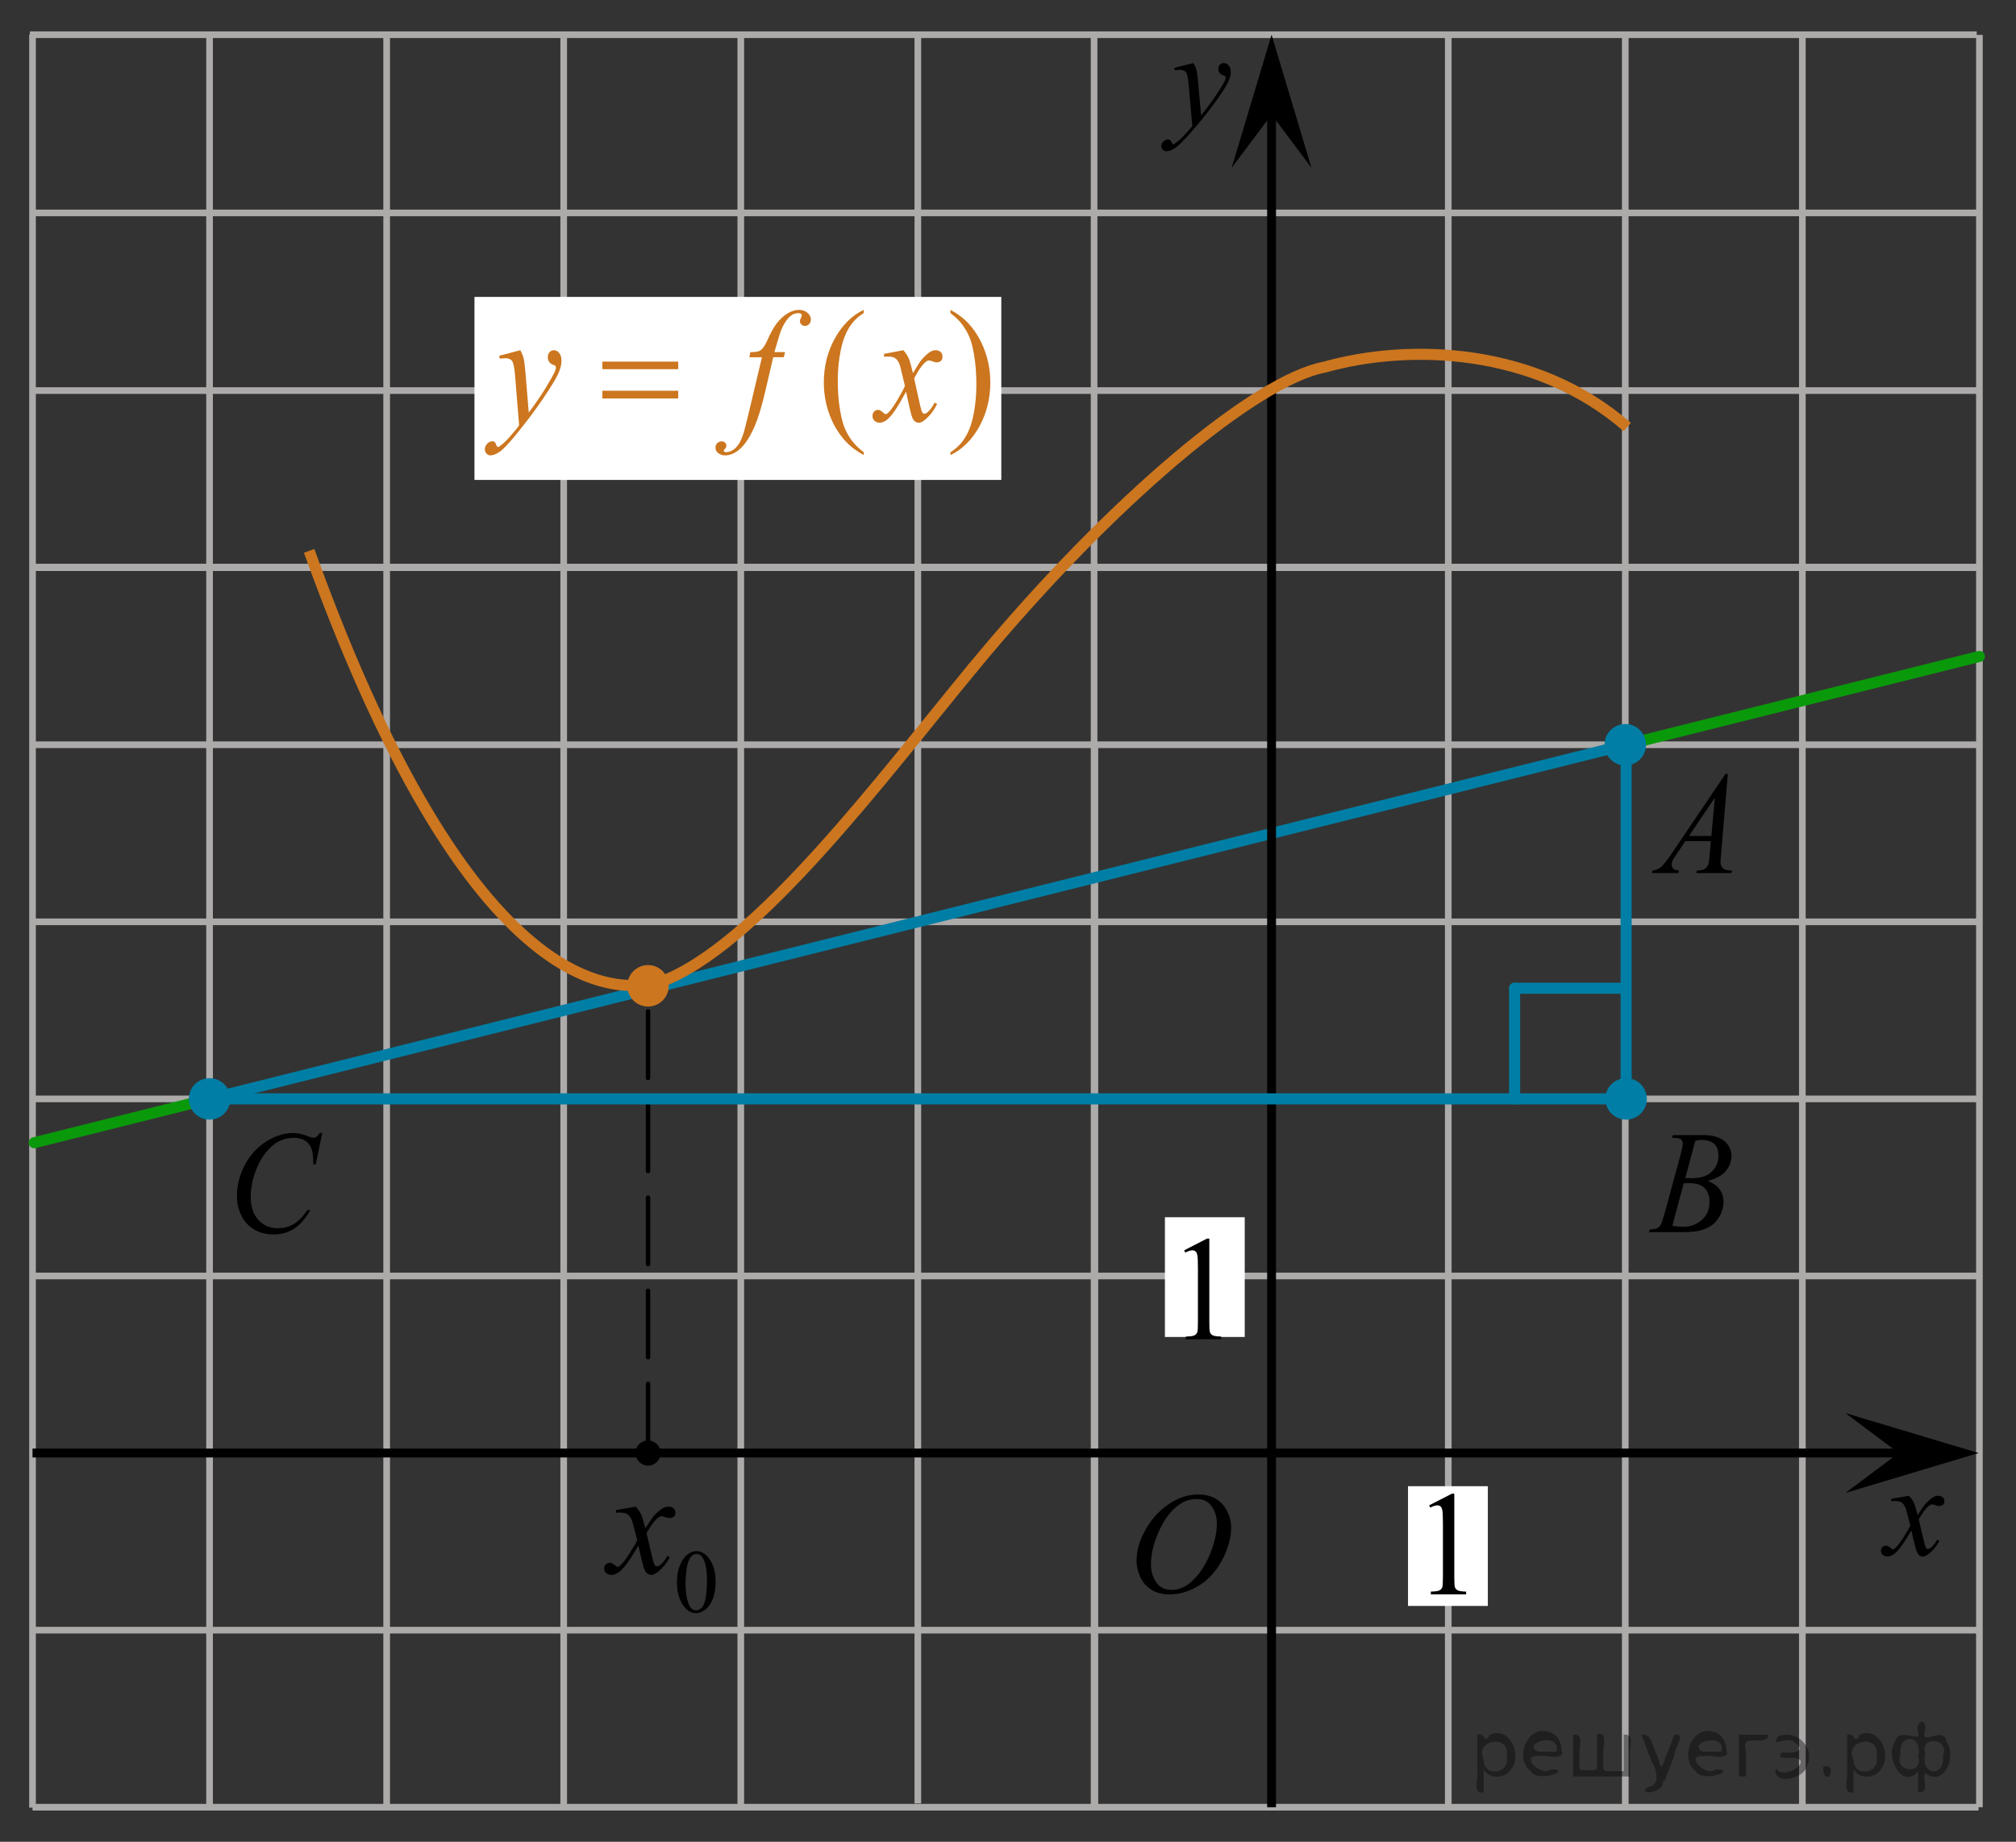 <?xml version="1.0" encoding="utf-8"?>
<!-- Generator: Adobe Illustrator 16.0.0, SVG Export Plug-In . SVG Version: 6.00 Build 0)  -->
<!DOCTYPE svg PUBLIC "-//W3C//DTD SVG 1.1//EN" "http://www.w3.org/Graphics/SVG/1.1/DTD/svg11.dtd">
<svg version="1.1" id="Слой_1" xmlns="http://www.w3.org/2000/svg" xmlns:xlink="http://www.w3.org/1999/xlink" x="0px" y="0px"
	 width="227.334px" height="207.667px" viewBox="98 -62.5 227.334 207.667" enable-background="new 98 -62.5 227.334 207.667"
	 xml:space="preserve">
<rect x="98" y="-62.5" width="227.334" height="207.667" fill="#333333" stroke="none"/>
<line fill="none" stroke="#ADAAAA" stroke-width="0.75" stroke-miterlimit="10" x1="101.572" y1="-18.462" x2="321.113" y2="-18.462"/>
<line fill="none" stroke="#ADAAAA" stroke-width="0.75" stroke-miterlimit="10" x1="101.572" y1="1.505" x2="321.002" y2="1.505"/>
<line fill="none" stroke="#ADAAAA" stroke-width="0.75" stroke-miterlimit="10" x1="101.667" y1="21.473" x2="321.002" y2="21.473"/>
<line fill="none" stroke="#ADAAAA" stroke-width="0.75" stroke-miterlimit="10" x1="101.667" y1="41.438" x2="321.002" y2="41.438"/>
<line fill="none" stroke="#ADAAAA" stroke-width="0.75" stroke-miterlimit="10" x1="101.667" y1="61.404" x2="321.002" y2="61.404"/>
<line fill="none" stroke="#ADAAAA" stroke-width="0.75" stroke-miterlimit="10" x1="101.667" y1="81.372" x2="321.002" y2="81.372"/>
<line fill="none" stroke="#ADAAAA" stroke-width="0.75" stroke-miterlimit="10" x1="101.667" y1="121.307" x2="321.113" y2="121.307"/>
<line fill="none" stroke="#ADAAAA" stroke-width="0.75" stroke-miterlimit="10" x1="101.667" y1="141.271" x2="321.113" y2="141.271"/>
<line fill="none" stroke="#ADAAAA" stroke-width="0.75" stroke-miterlimit="10" x1="101.667" y1="141.32" x2="101.667" y2="-58.587"/>
<line fill="none" stroke="#ADAAAA" stroke-width="0.75" stroke-miterlimit="10" x1="121.632" y1="141.26" x2="121.632" y2="-58.587"/>
<line fill="none" stroke="#ADAAAA" stroke-width="0.75" stroke-miterlimit="10" x1="141.602" y1="141.26" x2="141.602" y2="-58.587"/>
<line fill="none" stroke="#ADAAAA" stroke-width="0.75" stroke-miterlimit="10" x1="161.566" y1="141.271" x2="161.566" y2="-58.568"/>
<line fill="none" stroke="#ADAAAA" stroke-width="0.75" stroke-miterlimit="10" x1="181.533" y1="141.271" x2="181.533" y2="-58.568"/>
<line fill="none" stroke="#ADAAAA" stroke-width="0.75" stroke-miterlimit="10" x1="201.5" y1="140.845" x2="201.5" y2="-58.663"/>
<line fill="none" stroke="#ADAAAA" stroke-width="0.75" stroke-miterlimit="10" x1="221.466" y1="141.32" x2="221.466" y2="21.579"/>
<line fill="none" stroke="#ADAAAA" stroke-width="0.75" stroke-miterlimit="10" x1="221.375" y1="141.372" x2="221.375" y2="-58.285"/>
<line fill="none" stroke="#ADAAAA" stroke-width="0.75" stroke-miterlimit="10" x1="261.313" y1="141.244" x2="261.313" y2="-58.555"/>
<line fill="none" stroke="#ADAAAA" stroke-width="0.75" stroke-miterlimit="10" x1="281.273" y1="141.271" x2="281.273" y2="-58.568"/>
<line fill="none" stroke="#ADAAAA" stroke-width="0.75" stroke-miterlimit="10" x1="301.242" y1="141.271" x2="301.242" y2="-58.568"/>
<line fill="none" stroke="#ADAAAA" stroke-width="0.75" stroke-miterlimit="10" x1="321.208" y1="141.271" x2="321.208" y2="-58.568"/>
<line fill="none" stroke="#000000" stroke-miterlimit="10" x1="101.667" y1="101.334" x2="312.83" y2="101.334"/>
<g>
	<g>
		<g>
			<g>
				<g>
					<g>
						<g>
							<g>
								<g>
									<defs>
										<rect id="SVGID_1_" x="222.314" y="100.767" width="18.021" height="21.688"/>
									</defs>
									<clipPath id="SVGID_2_">
										<use xlink:href="#SVGID_1_"  overflow="visible"/>
									</clipPath>
									<g clip-path="url(#SVGID_2_)">
										<path d="M233.173,106.008c0.716,0,1.347,0.156,1.896,0.468c0.552,0.313,0.979,0.771,1.291,1.375
											c0.313,0.604,0.47,1.23,0.47,1.885c0,1.156-0.334,2.367-1.002,3.638c-0.67,1.271-1.539,2.233-2.615,2.899
											c-1.078,0.666-2.188,1-3.342,1c-0.828,0-1.521-0.187-2.078-0.553c-0.56-0.367-0.972-0.854-1.233-1.457
											c-0.267-0.604-0.396-1.188-0.396-1.757c0-1.008,0.237-2.002,0.726-2.981c0.486-0.979,1.063-1.803,1.729-2.463
											c0.674-0.654,1.391-1.166,2.146-1.521C231.514,106.188,232.316,106.008,233.173,106.008z M232.902,106.52
											c-0.523,0-1.043,0.133-1.547,0.396c-0.504,0.262-1.004,0.688-1.5,1.287c-0.496,0.596-0.939,1.375-1.338,2.338
											c-0.482,1.188-0.729,2.31-0.729,3.358c0,0.75,0.189,1.416,0.578,1.996c0.385,0.58,0.979,0.871,1.771,0.871
											c0.479,0,0.947-0.119,1.41-0.354c0.465-0.238,0.941-0.646,1.443-1.228c0.629-0.729,1.152-1.647,1.584-2.772
											c0.428-1.125,0.645-2.179,0.645-3.15c0-0.719-0.189-1.354-0.578-1.907C234.264,106.793,233.684,106.52,232.902,106.52z"/>
									</g>
								</g>
							</g>
						</g>
					</g>
				</g>
			</g>
		</g>
	</g>
</g>
<rect x="256.775" y="105.075" fill="#FFFFFF" width="9" height="13.5"/>
<rect x="229.361" y="74.749" fill="#FFFFFF" width="9" height="13.5"/>
<g>
	<g>
		<g>
			<g>
				<g>
					<g>
						<g>
							<g>
								<g>
									<defs>
										<rect id="SVGID_3_" x="228.107" y="71.737" width="12.434" height="20.521"/>
									</defs>
									<clipPath id="SVGID_4_">
										<use xlink:href="#SVGID_3_"  overflow="visible"/>
									</clipPath>
									<g clip-path="url(#SVGID_4_)">
										<path d="M231.535,78.476l2.572-1.319h0.262v9.387c0,0.623,0.021,1.011,0.07,1.164c0.053,0.151,0.148,0.271,0.313,0.353
											c0.156,0.082,0.477,0.128,0.951,0.14v0.304h-3.979v-0.304c0.5-0.012,0.816-0.057,0.969-0.136
											c0.146-0.079,0.246-0.186,0.307-0.318c0.061-0.136,0.086-0.534,0.086-1.201v-6.001c0-0.81-0.021-1.328-0.078-1.559
											c-0.035-0.175-0.104-0.303-0.193-0.385c-0.102-0.082-0.217-0.123-0.354-0.123c-0.188,0-0.461,0.085-0.807,0.254
											L231.535,78.476z"/>
									</g>
								</g>
							</g>
						</g>
					</g>
				</g>
			</g>
		</g>
	</g>
</g>
<path fill="none" stroke="#000000" stroke-width="1.25" stroke-linejoin="round" stroke-miterlimit="8" d="M283.121,114.896"/>
<path fill="none" stroke="#000000" stroke-width="1.25" stroke-linejoin="round" stroke-miterlimit="8" d="M279.167,133.225"/>
<path fill="none" stroke="#000000" stroke-width="1.25" stroke-linejoin="round" stroke-miterlimit="8" d="M300.119,100.877"/>
<line fill="none" x1="265.427" y1="125.635" x2="265.775" y2="125.635"/>
<line fill="none" x1="259.886" y1="134.125" x2="253.146" y2="113.875"/>
<path fill="none" d="M252.093,112.958"/>
<line fill="none" x1="250.264" y1="111.611" x2="250.093" y2="111.208"/>
<path fill="none" d="M254.177,118.575c0,0-0.173,0-0.384,0"/>
<path fill="none" d="M244.843,105.075c0,0-0.452,0-1.02,0"/>
<path fill="none" stroke="#000000" stroke-width="1.25" stroke-linejoin="round" stroke-miterlimit="8" d="M254.177,119.083"/>
<path fill="none" stroke="#000000" stroke-width="1.25" stroke-linejoin="round" stroke-miterlimit="8" d="M241.43,101.336"/>
<path fill="none" stroke="#000000" stroke-width="1.25" stroke-linejoin="round" stroke-miterlimit="8" d="M253.984,118.575"/>
<path fill="none" stroke="#000000" stroke-width="1.25" stroke-linejoin="round" stroke-miterlimit="8" d="M260.343,136.316"/>
<path fill="none" stroke="#000000" stroke-width="1.25" stroke-linejoin="round" stroke-miterlimit="8" d="M230.117,92.69"/>
<path fill="none" stroke="#000000" stroke-width="1.25" stroke-linejoin="round" stroke-miterlimit="8" d="M241.43,101.336"/>
<path fill="none" stroke="#000000" stroke-width="1.25" stroke-linejoin="round" stroke-miterlimit="8" d="M222.311,77.567"/>
<path fill="none" stroke="#000000" stroke-width="1.25" stroke-linejoin="round" stroke-miterlimit="8" d="M224.896,87.831"/>
<path fill="none" stroke="#000000" stroke-width="1.25" stroke-linejoin="round" stroke-miterlimit="8" d="M226.957,87.831"/>
<path fill="none" stroke="#000000" stroke-width="1.25" stroke-linejoin="round" stroke-miterlimit="8" d="M229.791,87.831"/>
<path fill="none" stroke="#000000" stroke-width="1.25" stroke-linejoin="round" stroke-miterlimit="8" d="M232.626,87.831"/>
<path fill="none" stroke="#000000" stroke-width="1.25" stroke-linejoin="round" stroke-miterlimit="8" d="M230.199,92.741"/>
<path fill="none" stroke="#000000" stroke-width="1.25" stroke-linejoin="round" stroke-miterlimit="8" d="M232.257,92.741"/>
<path fill="none" stroke="#000000" stroke-width="1.25" stroke-linejoin="round" stroke-miterlimit="8" d="M235.091,92.741"/>
<path fill="none" stroke="#000000" stroke-width="1.25" stroke-linejoin="round" stroke-miterlimit="8" d="M237.927,92.741"/>
<path fill="none" stroke="#000000" stroke-width="1.25" stroke-linejoin="round" stroke-miterlimit="8" d="M260.244,135.991"/>
<path fill="none" stroke="#000000" stroke-width="1.25" stroke-linejoin="round" stroke-miterlimit="8" d="M221.466,64.552"/>
<path fill="none" stroke="#000000" stroke-width="1.25" stroke-linejoin="round" stroke-miterlimit="8" d="M222.292,78.102"/>
<path fill="none" stroke="#000000" stroke-width="1.25" stroke-linejoin="round" stroke-miterlimit="8" d="M209.182,41.902"/>
<path fill="none" stroke="#000000" stroke-width="1.25" stroke-linejoin="round" stroke-miterlimit="8" d="M221.479,64.682"/>
<path fill="none" stroke="#000000" stroke-width="1.25" stroke-linejoin="round" stroke-miterlimit="8" d="M163.807,22.903"/>
<path fill="none" stroke="#000000" stroke-width="1.25" stroke-linejoin="round" stroke-miterlimit="8" d="M209.66,42.346"/>
<path fill="none" stroke="#000000" stroke-width="1.25" stroke-linejoin="round" stroke-miterlimit="8" d="M150.589,29.195"/>
<path fill="none" stroke="#000000" stroke-width="1.25" stroke-linejoin="round" stroke-miterlimit="8" d="M141.602,61.404"/>
<path fill="none" stroke="#000000" stroke-width="1.25" stroke-linejoin="round" stroke-miterlimit="8" d="M287.598,101.334"/>
<path fill="none" stroke="#000000" stroke-width="1.25" stroke-linejoin="round" stroke-miterlimit="8" d="M283.123,115.375"/>
<g>
	<g>
		<g>
			<g>
				<g>
					<g>
						<g>
							<g>
								<g>
									<defs>
										<rect id="SVGID_5_" x="255.732" y="100.493" width="12.434" height="20.521"/>
									</defs>
									<clipPath id="SVGID_6_">
										<use xlink:href="#SVGID_5_"  overflow="visible"/>
									</clipPath>
									<g clip-path="url(#SVGID_6_)">
										<path d="M259.16,107.23l2.572-1.316h0.262v9.385c0,0.623,0.021,1.014,0.07,1.164c0.053,0.152,0.148,0.271,0.313,0.354
											c0.156,0.082,0.477,0.129,0.951,0.143v0.307h-3.979v-0.307c0.5-0.014,0.816-0.059,0.969-0.139
											c0.146-0.076,0.246-0.188,0.307-0.314c0.061-0.137,0.086-0.535,0.086-1.201V109.3c0-0.809-0.021-1.325-0.078-1.559
											c-0.035-0.177-0.104-0.304-0.193-0.386c-0.102-0.082-0.217-0.123-0.354-0.123c-0.188,0-0.461,0.084-0.807,0.254
											L259.16,107.23z"/>
									</g>
								</g>
							</g>
						</g>
					</g>
				</g>
			</g>
		</g>
	</g>
</g>
<path fill="none" stroke="#000000" stroke-width="1.25" stroke-linejoin="round" stroke-miterlimit="8" d="M279.167,133.129"/>
<path fill="none" stroke="#000000" stroke-width="1.25" stroke-linejoin="round" stroke-miterlimit="8" d="M221.646,129.563"/>
<path fill="none" stroke="#000000" stroke-width="1.25" stroke-linejoin="round" stroke-miterlimit="8" d="M213.648,138.584"/>
<path fill="none" stroke="#000000" stroke-width="1.25" stroke-linejoin="round" stroke-miterlimit="8" d="M221.796,129.559"/>
<path fill="none" stroke="#000000" stroke-width="1.25" stroke-linejoin="round" stroke-miterlimit="8" d="M321.208,81.372"/>
<path fill="none" stroke="#000000" stroke-width="1.25" stroke-linejoin="round" stroke-miterlimit="8" d="M282.38,71.709"/>
<path fill="none" stroke="#000000" stroke-width="1.25" stroke-linejoin="round" stroke-miterlimit="8" d="M303.837,91.376"/>
<path fill="none" stroke="#000000" stroke-width="1.25" stroke-linejoin="round" stroke-miterlimit="8" d="M321.359,81.24"/>
<path fill="none" stroke="#000000" stroke-width="1.25" stroke-linejoin="round" stroke-miterlimit="8" d="M274.035,32.604"/>
<path fill="none" stroke="#000000" stroke-width="1.25" stroke-linejoin="round" stroke-miterlimit="8" d="M282.38,71.708"/>
<line fill="none" stroke="#0A990A" stroke-width="1.25" stroke-linecap="round" stroke-linejoin="round" stroke-miterlimit="8" x1="281.369" y1="21.473" x2="321.208" y2="11.514"/>
<line fill="none" stroke="#007EA5" stroke-width="1.25" stroke-linecap="round" stroke-linejoin="round" stroke-miterlimit="8" x1="121.632" y1="61.404" x2="281.369" y2="21.473"/>
<line fill="none" stroke="#0A990A" stroke-width="1.25" stroke-linecap="round" stroke-linejoin="round" stroke-miterlimit="8" x1="101.861" y1="66.347" x2="121.632" y2="61.404"/>
<line fill="none" stroke="#ADAAAA" stroke-width="0.75" stroke-miterlimit="10" x1="101.767" y1="-38.493" x2="321.195" y2="-38.493"/>
<line fill="none" stroke="#ADAAAA" stroke-width="0.75" stroke-miterlimit="10" x1="101.861" y1="1.44" x2="321.197" y2="1.44"/>
<line fill="none" stroke="#ADAAAA" stroke-width="0.75" stroke-miterlimit="10" x1="101.364" y1="-58.587" x2="320.904" y2="-58.587"/>
<path fill="none" stroke="#CC761F" stroke-width="1.25" stroke-linejoin="round" stroke-miterlimit="8" d="M207.787,12.698
	c-10.01,12.11-24.587,31.777-35.544,35.61c-2.906,0.5-19.992,5.234-39.382-48.698"/>
<line fill="none" stroke="#000000" stroke-miterlimit="10" x1="241.389" y1="141.271" x2="241.389" y2="-52.024"/>
<g>
	<g>
		<g>
			<g>
				<g>
					<g>
						<defs>
							<rect id="SVGID_7_" x="163.117" y="97.908" width="18.523" height="24.691"/>
						</defs>
						<clipPath id="SVGID_8_">
							<use xlink:href="#SVGID_7_"  overflow="visible"/>
						</clipPath>
						<g clip-path="url(#SVGID_8_)">
							<path d="M174.335,115.941c0-0.77,0.115-1.43,0.349-1.983c0.229-0.558,0.541-0.968,0.924-1.24
								c0.299-0.215,0.604-0.323,0.925-0.323c0.518,0,0.979,0.267,1.391,0.791c0.517,0.652,0.771,1.537,0.771,2.653
								c0,0.782-0.112,1.446-0.338,1.993c-0.228,0.546-0.515,0.941-0.86,1.188c-0.351,0.248-0.688,0.371-1.013,0.371
								c-0.644,0-1.178-0.379-1.604-1.14C174.516,117.611,174.335,116.843,174.335,115.941z M175.309,116.064
								c0,0.93,0.113,1.688,0.344,2.271c0.188,0.494,0.471,0.741,0.846,0.741c0.178,0,0.363-0.08,0.559-0.241
								c0.189-0.161,0.338-0.43,0.438-0.811c0.152-0.567,0.229-1.373,0.229-2.407c0-0.771-0.08-1.41-0.238-1.925
								c-0.119-0.381-0.273-0.649-0.463-0.811c-0.135-0.109-0.299-0.164-0.492-0.164c-0.225,0-0.426,0.104-0.6,0.303
								c-0.24,0.275-0.402,0.709-0.488,1.299C175.352,114.912,175.309,115.493,175.309,116.064z"/>
						</g>
					</g>
				</g>
			</g>
		</g>
		<g>
			<g>
				<g>
					<g>
						<defs>
							<rect id="SVGID_9_" x="163.117" y="97.908" width="18.523" height="24.691"/>
						</defs>
						<clipPath id="SVGID_10_">
							<use xlink:href="#SVGID_9_"  overflow="visible"/>
						</clipPath>
						<g clip-path="url(#SVGID_10_)">
							<path d="M169.675,107.378c0.271,0.288,0.478,0.575,0.613,0.862c0.103,0.197,0.262,0.721,0.489,1.566l0.729-1.096
								c0.193-0.266,0.43-0.52,0.705-0.759c0.275-0.24,0.521-0.405,0.729-0.493c0.134-0.055,0.279-0.083,0.438-0.083
								c0.236,0,0.429,0.063,0.567,0.19c0.141,0.127,0.212,0.281,0.212,0.465c0,0.21-0.043,0.354-0.125,0.431
								c-0.156,0.14-0.332,0.207-0.531,0.207c-0.114,0-0.239-0.024-0.373-0.074c-0.26-0.089-0.435-0.133-0.521-0.133
								c-0.133,0-0.291,0.077-0.476,0.231c-0.342,0.287-0.75,0.844-1.228,1.666l0.681,2.854c0.104,0.438,0.192,0.698,0.269,0.784
								c0.069,0.085,0.144,0.128,0.215,0.128c0.115,0,0.25-0.063,0.406-0.189c0.303-0.254,0.563-0.586,0.776-0.996l0.291,0.148
								c-0.349,0.652-0.791,1.194-1.326,1.625c-0.305,0.243-0.562,0.365-0.771,0.365c-0.311,0-0.557-0.176-0.738-0.521
								c-0.115-0.217-0.354-1.145-0.721-2.785c-0.861,1.498-1.553,2.461-2.072,2.895c-0.338,0.275-0.664,0.414-0.979,0.414
								c-0.224,0-0.422-0.08-0.604-0.24c-0.134-0.122-0.199-0.283-0.199-0.488c0-0.183,0.062-0.334,0.183-0.455
								c0.121-0.123,0.271-0.185,0.449-0.185c0.176,0,0.362,0.088,0.563,0.267c0.143,0.127,0.254,0.189,0.332,0.189
								c0.064,0,0.15-0.044,0.256-0.133c0.26-0.21,0.613-0.663,1.063-1.359c0.448-0.695,0.74-1.197,0.879-1.509
								c-0.342-1.343-0.527-2.054-0.557-2.131c-0.127-0.359-0.293-0.613-0.498-0.765c-0.203-0.147-0.506-0.225-0.902-0.225
								c-0.127,0-0.271,0.005-0.438,0.018v-0.299L169.675,107.378z"/>
						</g>
					</g>
				</g>
			</g>
		</g>
	</g>
</g>
<line fill="none" stroke="#000000" stroke-width="0.5" stroke-linecap="round" stroke-linejoin="round" stroke-miterlimit="10" stroke-dasharray="7.5,3" x1="171.076" y1="101.038" x2="171.076" y2="48.654"/>
<circle cx="171.077" cy="101.334" r="1.417"/>
<g>
	<path fill="#CC761F" d="M171.075,46.315c-1.289,0-2.338,1.047-2.338,2.34c0,1.289,1.049,2.337,2.338,2.337
		c1.291,0,2.34-1.048,2.34-2.337C173.416,47.364,172.367,46.315,171.075,46.315L171.075,46.315z"/>
	<path fill="none" d="M171.075,46.315c-1.289,0-2.338,1.047-2.338,2.34c0,1.289,1.049,2.337,2.338,2.337
		c1.291,0,2.34-1.048,2.34-2.337C173.416,47.364,172.367,46.315,171.075,46.315L171.075,46.315z"/>
</g>
<g>
	<path fill="#007EA5" d="M121.631,59.065c-1.289,0-2.338,1.047-2.338,2.34c0,1.289,1.049,2.337,2.338,2.337
		c1.291,0,2.34-1.049,2.34-2.337C123.973,60.113,122.924,59.065,121.631,59.065L121.631,59.065z"/>
	<path fill="none" d="M121.631,59.065c-1.289,0-2.338,1.047-2.338,2.34c0,1.289,1.049,2.337,2.338,2.337
		c1.291,0,2.34-1.049,2.34-2.337C123.973,60.113,122.924,59.065,121.631,59.065L121.631,59.065z"/>
</g>
<polygon points="312.111,101.334 306.105,96.834 321.117,101.334 306.105,105.834 "/>
<polygon points="241.389,-49.581 236.889,-43.576 241.389,-58.587 245.889,-43.576 "/>
<g>
	<g>
		<g>
			<g>
				<defs>
					<rect id="SVGID_11_" x="307.432" y="103.211" width="12.359" height="13.729"/>
				</defs>
				<clipPath id="SVGID_12_">
					<use xlink:href="#SVGID_11_"  overflow="visible"/>
				</clipPath>
				<g clip-path="url(#SVGID_12_)">
					<path d="M313.266,106.155c0.24,0.256,0.422,0.512,0.545,0.768c0.09,0.18,0.234,0.645,0.436,1.396l0.65-0.977
						c0.172-0.232,0.381-0.461,0.627-0.675s0.461-0.356,0.648-0.438c0.115-0.051,0.248-0.074,0.391-0.074
						c0.213,0,0.381,0.058,0.506,0.17c0.125,0.113,0.189,0.252,0.189,0.414c0,0.187-0.037,0.313-0.109,0.384
						c-0.139,0.123-0.295,0.187-0.473,0.187c-0.105,0-0.215-0.021-0.332-0.066c-0.23-0.078-0.391-0.117-0.465-0.117
						c-0.117,0-0.262,0.068-0.424,0.206c-0.307,0.256-0.67,0.75-1.092,1.481l0.605,2.539c0.094,0.389,0.172,0.618,0.234,0.694
						c0.064,0.076,0.129,0.112,0.191,0.112c0.104,0,0.225-0.057,0.363-0.17c0.27-0.227,0.5-0.521,0.689-0.885l0.258,0.133
						c-0.311,0.58-0.699,1.063-1.182,1.445c-0.27,0.217-0.498,0.322-0.686,0.322c-0.275,0-0.494-0.152-0.656-0.465
						c-0.105-0.189-0.318-1.018-0.645-2.477c-0.768,1.332-1.381,2.188-1.844,2.572c-0.301,0.244-0.59,0.367-0.871,0.367
						c-0.195,0-0.375-0.068-0.539-0.213c-0.115-0.105-0.176-0.254-0.176-0.436c0-0.162,0.055-0.298,0.162-0.406
						c0.107-0.107,0.24-0.162,0.398-0.162c0.152,0,0.32,0.08,0.502,0.236c0.127,0.11,0.227,0.17,0.295,0.17
						c0.059,0,0.135-0.039,0.229-0.117c0.23-0.188,0.545-0.59,0.943-1.211c0.395-0.619,0.66-1.066,0.783-1.342
						c-0.309-1.194-0.475-1.826-0.494-1.896c-0.113-0.317-0.266-0.546-0.443-0.679c-0.182-0.133-0.449-0.199-0.805-0.199
						c-0.113,0-0.242,0.005-0.395,0.017v-0.268L313.266,106.155z"/>
				</g>
			</g>
		</g>
	</g>
</g>
<g>
	<g>
		<g>
			<g>
				<defs>
					<rect id="SVGID_13_" x="226.262" y="-58.326" width="13.746" height="16.491"/>
				</defs>
				<clipPath id="SVGID_14_">
					<use xlink:href="#SVGID_13_"  overflow="visible"/>
				</clipPath>
				<g clip-path="url(#SVGID_14_)">
					<path d="M232.576-55.387c0.168,0.285,0.283,0.552,0.35,0.801c0.063,0.248,0.127,0.736,0.189,1.465l0.324,3.632
						c0.297-0.354,0.725-0.913,1.285-1.683c0.271-0.374,0.604-0.884,1.004-1.528c0.24-0.394,0.389-0.669,0.441-0.825
						c0.029-0.078,0.043-0.159,0.043-0.243c0-0.056-0.016-0.101-0.051-0.133c-0.035-0.034-0.125-0.075-0.271-0.122
						c-0.146-0.047-0.268-0.135-0.359-0.26c-0.098-0.126-0.146-0.27-0.146-0.433c0-0.201,0.061-0.363,0.178-0.486
						s0.268-0.185,0.443-0.185c0.215,0,0.398,0.09,0.553,0.27c0.152,0.182,0.229,0.429,0.229,0.741c0,0.391-0.133,0.833-0.397,1.332
						c-0.267,0.5-0.776,1.269-1.535,2.3c-0.758,1.033-1.676,2.16-2.754,3.383c-0.742,0.841-1.293,1.369-1.651,1.59
						c-0.358,0.22-0.668,0.329-0.925,0.329c-0.151,0-0.286-0.06-0.401-0.176c-0.114-0.113-0.174-0.25-0.174-0.4
						c0-0.191,0.08-0.366,0.239-0.523c0.16-0.158,0.334-0.234,0.521-0.234c0.099,0,0.181,0.021,0.242,0.064
						c0.041,0.024,0.084,0.095,0.131,0.21c0.047,0.116,0.091,0.193,0.129,0.232c0.022,0.022,0.054,0.037,0.089,0.037
						c0.028,0,0.082-0.024,0.153-0.074c0.271-0.167,0.586-0.435,0.942-0.797c0.476-0.482,0.822-0.876,1.052-1.183l-0.414-4.68
						c-0.067-0.771-0.172-1.242-0.312-1.41c-0.14-0.167-0.369-0.251-0.692-0.251c-0.104,0-0.287,0.017-0.556,0.045l-0.063-0.271
						L232.576-55.387z"/>
				</g>
			</g>
		</g>
	</g>
</g>
<path fill="none" stroke="#CC761F" stroke-width="1.25" stroke-linejoin="round" stroke-miterlimit="8" d="M281.498-14.349
	c-10.309-8.99-24.537-9.458-34.162-6.75c-7.543,1.417-23.813,14.708-39.752,34.042"/>
<g>
	<path fill="#007EA5" d="M281.272,19.135c-1.289,0-2.338,1.047-2.338,2.34c0,1.289,1.049,2.337,2.338,2.337
		c1.291,0,2.34-1.049,2.34-2.337C283.614,20.182,282.565,19.135,281.272,19.135L281.272,19.135z"/>
	<path fill="none" d="M281.272,19.135c-1.289,0-2.338,1.047-2.338,2.34c0,1.289,1.049,2.337,2.338,2.337
		c1.291,0,2.34-1.049,2.34-2.337C283.614,20.182,282.565,19.135,281.272,19.135L281.272,19.135z"/>
</g>
<path fill="none" d="M98-62.5"/>
<path fill="none" d="M325.334,145.167"/>
<rect x="151.504" y="-29.022" fill="#FFFFFF" width="59.407" height="20.636"/>
<g>
	<g>
		<g>
			<g>
				<g>
					<g>
						<defs>
							<rect id="SVGID_15_" x="149.686" y="-31.422" width="63.695" height="24.586"/>
						</defs>
						<clipPath id="SVGID_16_">
							<use xlink:href="#SVGID_15_"  overflow="visible"/>
						</clipPath>
						<g clip-path="url(#SVGID_16_)">
							<path fill="#CC761F" d="M195.4-11.514v0.326c-0.818-0.447-1.506-0.969-2.055-1.568c-0.781-0.85-1.387-1.854-1.811-3.01
								c-0.424-1.156-0.635-2.356-0.635-3.602c0-1.818,0.414-3.479,1.246-4.979c0.83-1.5,1.914-2.572,3.25-3.218v0.37
								c-0.668,0.398-1.217,0.944-1.646,1.637c-0.43,0.693-0.748,1.57-0.961,2.633c-0.211,1.063-0.316,2.171-0.316,3.328
								c0,1.256,0.09,2.397,0.27,3.425c0.145,0.811,0.314,1.46,0.518,1.951c0.199,0.49,0.473,0.961,0.813,1.412
								C194.406-12.356,194.852-11.926,195.4-11.514z"/>
							<path fill="#CC761F" d="M205.174-27.194v-0.37c0.824,0.439,1.512,0.96,2.061,1.559c0.777,0.857,1.377,1.862,1.801,3.015
								c0.426,1.153,0.637,2.355,0.637,3.605c0,1.819-0.412,3.479-1.24,4.979s-1.912,2.572-3.254,3.218v-0.326
								c0.668-0.406,1.219-0.953,1.646-1.643c0.436-0.689,0.754-1.567,0.963-2.633c0.209-1.064,0.313-2.176,0.313-3.332
								c0-1.25-0.088-2.392-0.27-3.425c-0.139-0.81-0.309-1.458-0.512-1.946c-0.203-0.486-0.475-0.957-0.811-1.408
								C206.174-26.352,205.729-26.784,205.174-27.194z"/>
						</g>
					</g>
				</g>
			</g>
		</g>
		<g>
			<g>
				<g>
					<g>
						<defs>
							<rect id="SVGID_17_" x="149.686" y="-31.422" width="63.695" height="24.586"/>
						</defs>
						<clipPath id="SVGID_18_">
							<use xlink:href="#SVGID_17_"  overflow="visible"/>
						</clipPath>
						<g clip-path="url(#SVGID_18_)">
							<path fill="#CC761F" d="M156.672-23.013c0.186,0.341,0.313,0.659,0.383,0.956c0.07,0.297,0.143,0.879,0.213,1.748
								l0.357,4.332c0.326-0.423,0.799-1.092,1.418-2.007c0.299-0.446,0.668-1.055,1.105-1.823c0.268-0.469,0.432-0.798,0.488-0.986
								c0.033-0.094,0.049-0.189,0.049-0.291c0-0.063-0.02-0.117-0.057-0.159c-0.039-0.041-0.143-0.089-0.299-0.145
								c-0.16-0.056-0.295-0.159-0.398-0.308c-0.105-0.15-0.158-0.321-0.158-0.516c0-0.241,0.064-0.434,0.195-0.581
								c0.131-0.146,0.293-0.22,0.488-0.22c0.234,0,0.439,0.107,0.607,0.321s0.252,0.509,0.252,0.885
								c0,0.464-0.145,0.994-0.438,1.589c-0.293,0.595-0.857,1.51-1.693,2.743c-0.836,1.231-1.85,2.576-3.039,4.032
								c-0.816,1.004-1.428,1.637-1.822,1.896c-0.395,0.262-0.734,0.393-1.02,0.393c-0.168,0-0.314-0.068-0.445-0.207
								c-0.127-0.139-0.188-0.299-0.188-0.48c0-0.229,0.09-0.436,0.268-0.625c0.176-0.188,0.367-0.281,0.572-0.281
								c0.107,0,0.199,0.025,0.27,0.078c0.043,0.029,0.094,0.113,0.145,0.252c0.053,0.139,0.1,0.23,0.145,0.277
								c0.025,0.029,0.061,0.043,0.1,0.043c0.031,0,0.088-0.029,0.17-0.088c0.299-0.199,0.646-0.518,1.043-0.951
								c0.521-0.576,0.906-1.045,1.156-1.409l-0.455-5.582c-0.076-0.921-0.189-1.481-0.344-1.682
								c-0.15-0.199-0.406-0.299-0.768-0.299c-0.113,0-0.314,0.018-0.609,0.053l-0.072-0.326L156.672-23.013z"/>
							<path fill="#CC761F" d="M186.525-22.802l-0.145,0.581h-1.189l-0.895,3.847c-0.396,1.696-0.795,3.008-1.197,3.937
								c-0.57,1.308-1.184,2.212-1.84,2.712c-0.5,0.381-1,0.572-1.5,0.572c-0.326,0-0.605-0.107-0.83-0.318
								c-0.168-0.146-0.252-0.336-0.252-0.572c0-0.188,0.068-0.35,0.207-0.486c0.139-0.139,0.309-0.207,0.51-0.207
								c0.146,0,0.27,0.049,0.369,0.148c0.102,0.102,0.15,0.215,0.15,0.344c0,0.129-0.061,0.25-0.174,0.361
								c-0.088,0.082-0.131,0.145-0.131,0.184c0,0.055,0.021,0.096,0.061,0.123c0.049,0.041,0.125,0.063,0.229,0.063
								c0.234,0,0.479-0.078,0.738-0.238c0.258-0.158,0.486-0.395,0.688-0.707c0.203-0.313,0.391-0.768,0.57-1.359
								c0.076-0.248,0.279-1.061,0.611-2.439l1.416-5.96h-1.416l0.109-0.581c0.451,0,0.77-0.034,0.943-0.101
								c0.18-0.067,0.346-0.197,0.492-0.389c0.148-0.189,0.346-0.547,0.582-1.068c0.32-0.705,0.629-1.25,0.922-1.639
								c0.4-0.521,0.824-0.914,1.268-1.175c0.441-0.261,0.857-0.392,1.25-0.392c0.412,0,0.744,0.112,0.994,0.339
								c0.25,0.226,0.375,0.471,0.375,0.735c0,0.206-0.063,0.379-0.188,0.52s-0.285,0.211-0.48,0.211
								c-0.168,0-0.307-0.053-0.412-0.159c-0.104-0.104-0.156-0.231-0.156-0.378c0-0.094,0.033-0.21,0.104-0.348
								c0.072-0.138,0.105-0.229,0.105-0.277c0-0.082-0.023-0.144-0.072-0.185c-0.07-0.06-0.176-0.088-0.313-0.088
								c-0.344,0-0.646,0.116-0.922,0.352c-0.361,0.313-0.688,0.798-0.977,1.461c-0.146,0.346-0.416,1.206-0.807,2.58h1.195v-0.003
								L186.525-22.802L186.525-22.802z"/>
							<path fill="#CC761F" d="M199.867-23.013c0.268,0.305,0.467,0.611,0.604,0.916c0.1,0.211,0.26,0.766,0.48,1.664l0.717-1.162
								c0.189-0.282,0.422-0.55,0.691-0.806c0.27-0.255,0.51-0.431,0.717-0.523c0.131-0.059,0.273-0.088,0.434-0.088
								c0.232,0,0.42,0.068,0.559,0.203c0.141,0.135,0.207,0.299,0.207,0.493c0,0.223-0.039,0.375-0.121,0.458
								c-0.15,0.146-0.326,0.22-0.52,0.22c-0.113,0-0.234-0.026-0.367-0.079c-0.254-0.094-0.426-0.141-0.516-0.141
								c-0.129,0-0.281,0.083-0.463,0.247c-0.34,0.305-0.736,0.895-1.205,1.77l0.668,3.029c0.104,0.464,0.188,0.741,0.262,0.832
								c0.07,0.091,0.143,0.136,0.211,0.136c0.115,0,0.248-0.067,0.398-0.202c0.301-0.27,0.555-0.622,0.768-1.057l0.285,0.158
								c-0.344,0.692-0.775,1.268-1.309,1.726c-0.297,0.258-0.551,0.388-0.756,0.388c-0.305,0-0.547-0.185-0.727-0.555
								c-0.113-0.229-0.352-1.215-0.709-2.958c-0.848,1.59-1.525,2.615-2.035,3.072c-0.332,0.293-0.652,0.439-0.961,0.439
								c-0.221,0-0.416-0.085-0.598-0.255c-0.131-0.129-0.193-0.302-0.193-0.52c0-0.194,0.061-0.355,0.18-0.484
								s0.268-0.193,0.439-0.193s0.357,0.095,0.555,0.282c0.141,0.135,0.248,0.202,0.324,0.202c0.064,0,0.148-0.047,0.254-0.141
								c0.256-0.224,0.604-0.705,1.043-1.444c0.439-0.74,0.727-1.273,0.861-1.603c-0.338-1.427-0.52-2.181-0.547-2.264
								c-0.125-0.381-0.287-0.65-0.486-0.81c-0.201-0.159-0.496-0.238-0.891-0.238c-0.125,0-0.27,0.006-0.432,0.019v-0.317
								L199.867-23.013z"/>
						</g>
					</g>
				</g>
			</g>
		</g>
		<g>
			<g>
				<g>
					<g>
						<defs>
							<rect id="SVGID_19_" x="149.686" y="-31.422" width="63.695" height="24.586"/>
						</defs>
						<clipPath id="SVGID_20_">
							<use xlink:href="#SVGID_19_"  overflow="visible"/>
						</clipPath>
						<g clip-path="url(#SVGID_20_)">
							<path fill="#CC761F" d="M165.926-21.727h8.553v0.854h-8.553V-21.727z M165.926-18.443h8.553v0.872h-8.553V-18.443z"/>
						</g>
					</g>
				</g>
			</g>
		</g>
	</g>
</g>
<line fill="none" stroke="#007EA5" stroke-width="1.25" stroke-linecap="round" stroke-linejoin="round" stroke-miterlimit="8" x1="268.797" y1="61.403" x2="268.797" y2="48.929"/>
<line fill="none" stroke="#007EA5" stroke-width="1.25" stroke-linecap="round" stroke-linejoin="round" stroke-miterlimit="8" x1="281.273" y1="48.929" x2="268.797" y2="48.929"/>
<g>
	<g>
		<g>
			<g>
				<g>
					<g>
						<g>
							<defs>
								<rect id="SVGID_21_" x="281.311" y="61.404" width="15.178" height="18.021"/>
							</defs>
							<clipPath id="SVGID_22_">
								<use xlink:href="#SVGID_21_"  overflow="visible"/>
							</clipPath>
							<g clip-path="url(#SVGID_22_)">
								<path d="M286.535,65.789l0.104-0.303h3.586c0.604,0,1.143,0.104,1.613,0.313c0.471,0.205,0.822,0.488,1.059,0.854
									c0.234,0.365,0.354,0.752,0.354,1.16c0,0.629-0.209,1.197-0.625,1.707c-0.418,0.508-1.1,0.883-2.043,1.125
									c0.607,0.246,1.057,0.574,1.344,0.984c0.287,0.404,0.43,0.854,0.43,1.346c0,0.543-0.129,1.063-0.385,1.557
									c-0.258,0.494-0.586,0.879-0.99,1.152c-0.398,0.273-0.887,0.477-1.455,0.605c-0.402,0.092-1.037,0.137-1.895,0.137h-3.688
									l0.1-0.297c0.389-0.014,0.646-0.055,0.783-0.121c0.195-0.092,0.342-0.213,0.426-0.363c0.115-0.205,0.271-0.672,0.477-1.402
									l1.799-6.62c0.154-0.562,0.23-0.951,0.23-1.179c0-0.199-0.068-0.354-0.203-0.473c-0.139-0.115-0.396-0.172-0.775-0.172
									C286.684,65.798,286.605,65.796,286.535,65.789z M286.58,75.716c0.531,0.074,0.949,0.113,1.252,0.113
									c0.771,0,1.451-0.256,2.051-0.762c0.596-0.506,0.893-1.188,0.893-2.058c0-0.659-0.184-1.178-0.553-1.549
									c-0.367-0.371-0.961-0.558-1.781-0.558c-0.158,0-0.354,0.011-0.578,0.023L286.58,75.716z M288.039,70.33
									c0.314,0.012,0.555,0.018,0.693,0.018c1.025,0,1.791-0.244,2.293-0.73c0.504-0.483,0.754-1.096,0.754-1.825
									c0-0.556-0.15-0.983-0.459-1.295c-0.311-0.31-0.797-0.464-1.471-0.464c-0.178,0-0.402,0.031-0.682,0.099L288.039,70.33z"/>
							</g>
						</g>
					</g>
				</g>
			</g>
		</g>
	</g>
</g>
<g>
	<g>
		<g>
			<g>
				<g>
					<g>
						<g>
							<defs>
								<rect id="SVGID_23_" x="121.632" y="61.404" width="16.51" height="19.522"/>
							</defs>
							<clipPath id="SVGID_24_">
								<use xlink:href="#SVGID_23_"  overflow="visible"/>
							</clipPath>
							<g clip-path="url(#SVGID_24_)">
								<path d="M134.341,65.25l-0.744,3.541h-0.271l-0.025-0.889c-0.023-0.32-0.082-0.609-0.172-0.861
									c-0.09-0.254-0.223-0.475-0.396-0.658c-0.178-0.188-0.4-0.332-0.674-0.438c-0.271-0.105-0.568-0.156-0.898-0.156
									c-0.885,0-1.652,0.264-2.314,0.791c-0.846,0.672-1.504,1.623-1.979,2.848c-0.396,1.014-0.592,2.037-0.592,3.074
									c0,1.063,0.281,1.906,0.85,2.537c0.566,0.633,1.305,0.947,2.209,0.947c0.688,0,1.297-0.168,1.83-0.5
									s1.029-0.849,1.488-1.541h0.348c-0.543,0.938-1.145,1.635-1.803,2.076c-0.66,0.442-1.451,0.666-2.373,0.666
									c-0.814,0-1.541-0.188-2.172-0.563c-0.633-0.373-1.111-0.896-1.441-1.576c-0.33-0.677-0.494-1.403-0.494-2.185
									c0-1.195,0.293-2.357,0.879-3.486s1.395-2.018,2.414-2.662c1.021-0.643,2.053-0.967,3.092-0.967
									c0.486,0,1.033,0.125,1.645,0.379c0.268,0.107,0.457,0.162,0.576,0.162c0.113,0,0.221-0.025,0.311-0.082
									c0.092-0.055,0.236-0.207,0.441-0.459h0.27v0.002H134.341z"/>
							</g>
						</g>
					</g>
				</g>
			</g>
		</g>
	</g>
</g>
<g>
	<g>
		<g>
			<g>
				<g>
					<g>
						<g>
							<defs>
								<rect id="SVGID_25_" x="281.311" y="20.939" width="15.178" height="18.02"/>
							</defs>
							<clipPath id="SVGID_26_">
								<use xlink:href="#SVGID_25_"  overflow="visible"/>
							</clipPath>
							<g clip-path="url(#SVGID_26_)">
								<path d="M292.84,24.76l-0.764,9.096c-0.039,0.426-0.063,0.703-0.063,0.838c0,0.217,0.035,0.381,0.107,0.492
									c0.096,0.156,0.223,0.271,0.385,0.348c0.158,0.074,0.434,0.113,0.813,0.113l-0.08,0.297h-3.957l0.082-0.297h0.17
									c0.318,0,0.582-0.076,0.783-0.227c0.145-0.104,0.256-0.271,0.334-0.508c0.057-0.168,0.104-0.562,0.154-1.178l0.117-1.388
									h-2.875l-1.021,1.509c-0.229,0.338-0.377,0.582-0.438,0.729C286.529,34.73,286.5,34.869,286.5,35
									c0,0.173,0.063,0.32,0.191,0.441c0.129,0.125,0.342,0.191,0.639,0.203l-0.082,0.297h-2.973l0.082-0.297
									c0.363-0.018,0.688-0.148,0.967-0.398s0.695-0.782,1.25-1.602l6.002-8.887h0.262v0.002H292.84z M291.373,27.445
									l-2.912,4.313h2.525L291.373,27.445z"/>
							</g>
						</g>
					</g>
				</g>
			</g>
		</g>
	</g>
</g>
<line fill="none" stroke="#007EA5" stroke-width="1.25" stroke-linecap="round" stroke-linejoin="round" stroke-miterlimit="8" x1="121.917" y1="61.403" x2="281.498" y2="61.403"/>
<line fill="none" stroke="#007EA5" stroke-width="1.25" stroke-linecap="round" stroke-linejoin="round" stroke-miterlimit="8" x1="281.369" y1="61.404" x2="281.369" y2="21.473"/>
<g>
	<path fill="#007EA5" d="M281.368,59.064c-1.289,0-2.338,1.047-2.338,2.34c0,1.289,1.049,2.337,2.338,2.337
		c1.291,0,2.34-1.049,2.34-2.337C283.71,60.112,282.661,59.064,281.368,59.064L281.368,59.064z"/>
	<path fill="none" d="M281.368,59.064c-1.289,0-2.338,1.047-2.338,2.34c0,1.289,1.049,2.337,2.338,2.337
		c1.291,0,2.34-1.049,2.34-2.337C283.71,60.112,282.661,59.064,281.368,59.064L281.368,59.064z"/>
</g>
<g style="stroke:none;fill:#000;fill-opacity:0.4" > <path d="m 265.3,137.1 c 0,0.8 0,1.6 0,2.5 -1.3,0.2 -0.6,-1.5 -0.7,-2.3 0,-1.4 0,-2.8 0,-4.2 0.8,-0.4 0.8,1.3 1.4,0.0 2.2,-1.0 3.7,2.2 2.4,3.9 -0.6,1.0 -2.4,1.2 -3.1,0.0 z m 2.6,-1.6 c 0.5,-2.5 -3.7,-1.9 -2.6,0.4 0.0,2.1 3.1,1.6 2.6,-0.4 z" /> <path d="m 274.2,135.2 c -0.4,0.8 -1.9,0.1 -2.8,0.3 -2.0,-0.1 0.3,2.4 1.5,1.5 2.5,0.0 -1.4,1.6 -2.3,0.2 -1.9,-1.5 -0.3,-5.3 2.1,-4.4 0.9,0.2 1.4,1.2 1.4,2.2 z m -0.7,-0.2 c 0.6,-2.3 -4.0,-1.0 -2.1,0.0 0.7,0 1.4,-0.0 2.1,-0.0 z" /> <path d="m 279.1,137.2 c 0.6,0 1.3,0 2.0,0 0,-1.3 0,-2.7 0,-4.1 1.3,-0.2 0.6,1.5 0.7,2.3 0,0.8 0,1.6 0,2.4 -2.1,0 -4.2,0 -6.4,0 0,-1.5 0,-3.1 0,-4.7 1.3,-0.2 0.6,1.5 0.7,2.3 0.1,0.5 -0.2,1.6 0.2,1.7 0.5,-0.1 1.6,0.2 1.8,-0.2 0,-1.3 0,-2.6 0,-3.9 1.3,-0.2 0.6,1.5 0.7,2.3 0,0.5 0,1.1 0,1.7 z" /> <path d="m 285.5,138.3 c 0.3,1.4 -3.0,1.7 -1.7,0.7 1.5,-0.2 1.0,-1.9 0.5,-2.8 -0.4,-1.0 -0.8,-2.0 -1.2,-3.1 1.2,-0.2 1.2,1.4 1.7,2.2 0.2,0.2 0.4,1.9 0.7,1.2 0.4,-1.1 0.9,-2.2 1.3,-3.4 1.4,-0.2 0.0,1.5 -0.0,2.3 -0.3,0.9 -0.7,1.9 -1.1,2.9 z" /> <path d="m 292.8,135.2 c -0.4,0.8 -1.9,0.1 -2.8,0.3 -2.0,-0.1 0.3,2.4 1.5,1.5 2.5,0.0 -1.4,1.6 -2.3,0.2 -1.9,-1.5 -0.3,-5.3 2.1,-4.4 0.9,0.2 1.4,1.2 1.4,2.2 z m -0.7,-0.2 c 0.6,-2.3 -4.0,-1.0 -2.1,0.0 0.7,0 1.4,-0.0 2.1,-0.0 z" /> <path d="m 294.1,137.8 c 0,-1.5 0,-3.1 0,-4.7 1.1,0 2.2,0 3.3,0 0.0,1.5 -3.3,-0.4 -2.5,1.8 0,0.9 0,1.9 0,2.9 -0.2,0 -0.5,0 -0.7,0 z" /> <path d="m 298.3,136.9 c 0.7,1.4 4.2,-0.8 2.1,-1.2 -0.5,-0.1 -2.2,0.3 -1.5,-0.6 1.0,0.1 3.1,0.0 1.4,-1.2 -0.6,-0.7 -2.8,0.8 -1.8,-0.6 2.0,-0.9 4.2,1.2 3.3,3.2 -0.2,1.5 -3.5,2.3 -3.6,0.7 l 0,-0.1 0,-0.0 0,0 z" /> <path d="m 303.6,136.7 c 1.6,-0.5 0.6,2.3 -0.0,0.6 -0.0,-0.2 0.0,-0.4 0.0,-0.6 z" /> <path d="m 307.0,137.1 c 0,0.8 0,1.6 0,2.5 -1.3,0.2 -0.6,-1.5 -0.7,-2.3 0,-1.4 0,-2.8 0,-4.2 0.8,-0.4 0.8,1.3 1.4,0.0 2.2,-1.0 3.7,2.2 2.4,3.9 -0.6,1.0 -2.4,1.2 -3.1,0.0 z m 2.6,-1.6 c 0.5,-2.5 -3.7,-1.9 -2.6,0.4 0.0,2.1 3.1,1.6 2.6,-0.4 z" /> <path d="m 312.3,135.4 c -0.8,1.9 2.7,2.3 2.0,0.1 0.6,-2.4 -2.3,-2.7 -2.0,-0.1 z m 2.0,4.2 c 0,-0.8 0,-1.6 0,-2.4 -1.8,2.2 -3.8,-1.7 -2.6,-3.3 0.4,-1.8 3.0,0.3 2.6,-1.1 -0.4,-1.1 0.9,-1.8 0.8,-0.3 -0.7,2.2 2.1,-0.6 2.4,1.4 1.2,1.6 -0.3,5.2 -2.4,3.5 -0.4,0.6 0.6,2.5 -0.8,2.1 z m 2.8,-4.2 c 0.8,-1.9 -2.7,-2.3 -2.0,-0.1 -0.6,2.4 2.3,2.7 2.0,0.1 z" /> </g></svg>

<!--File created and owned by https://sdamgia.ru. Copying is prohibited. All rights reserved.-->
